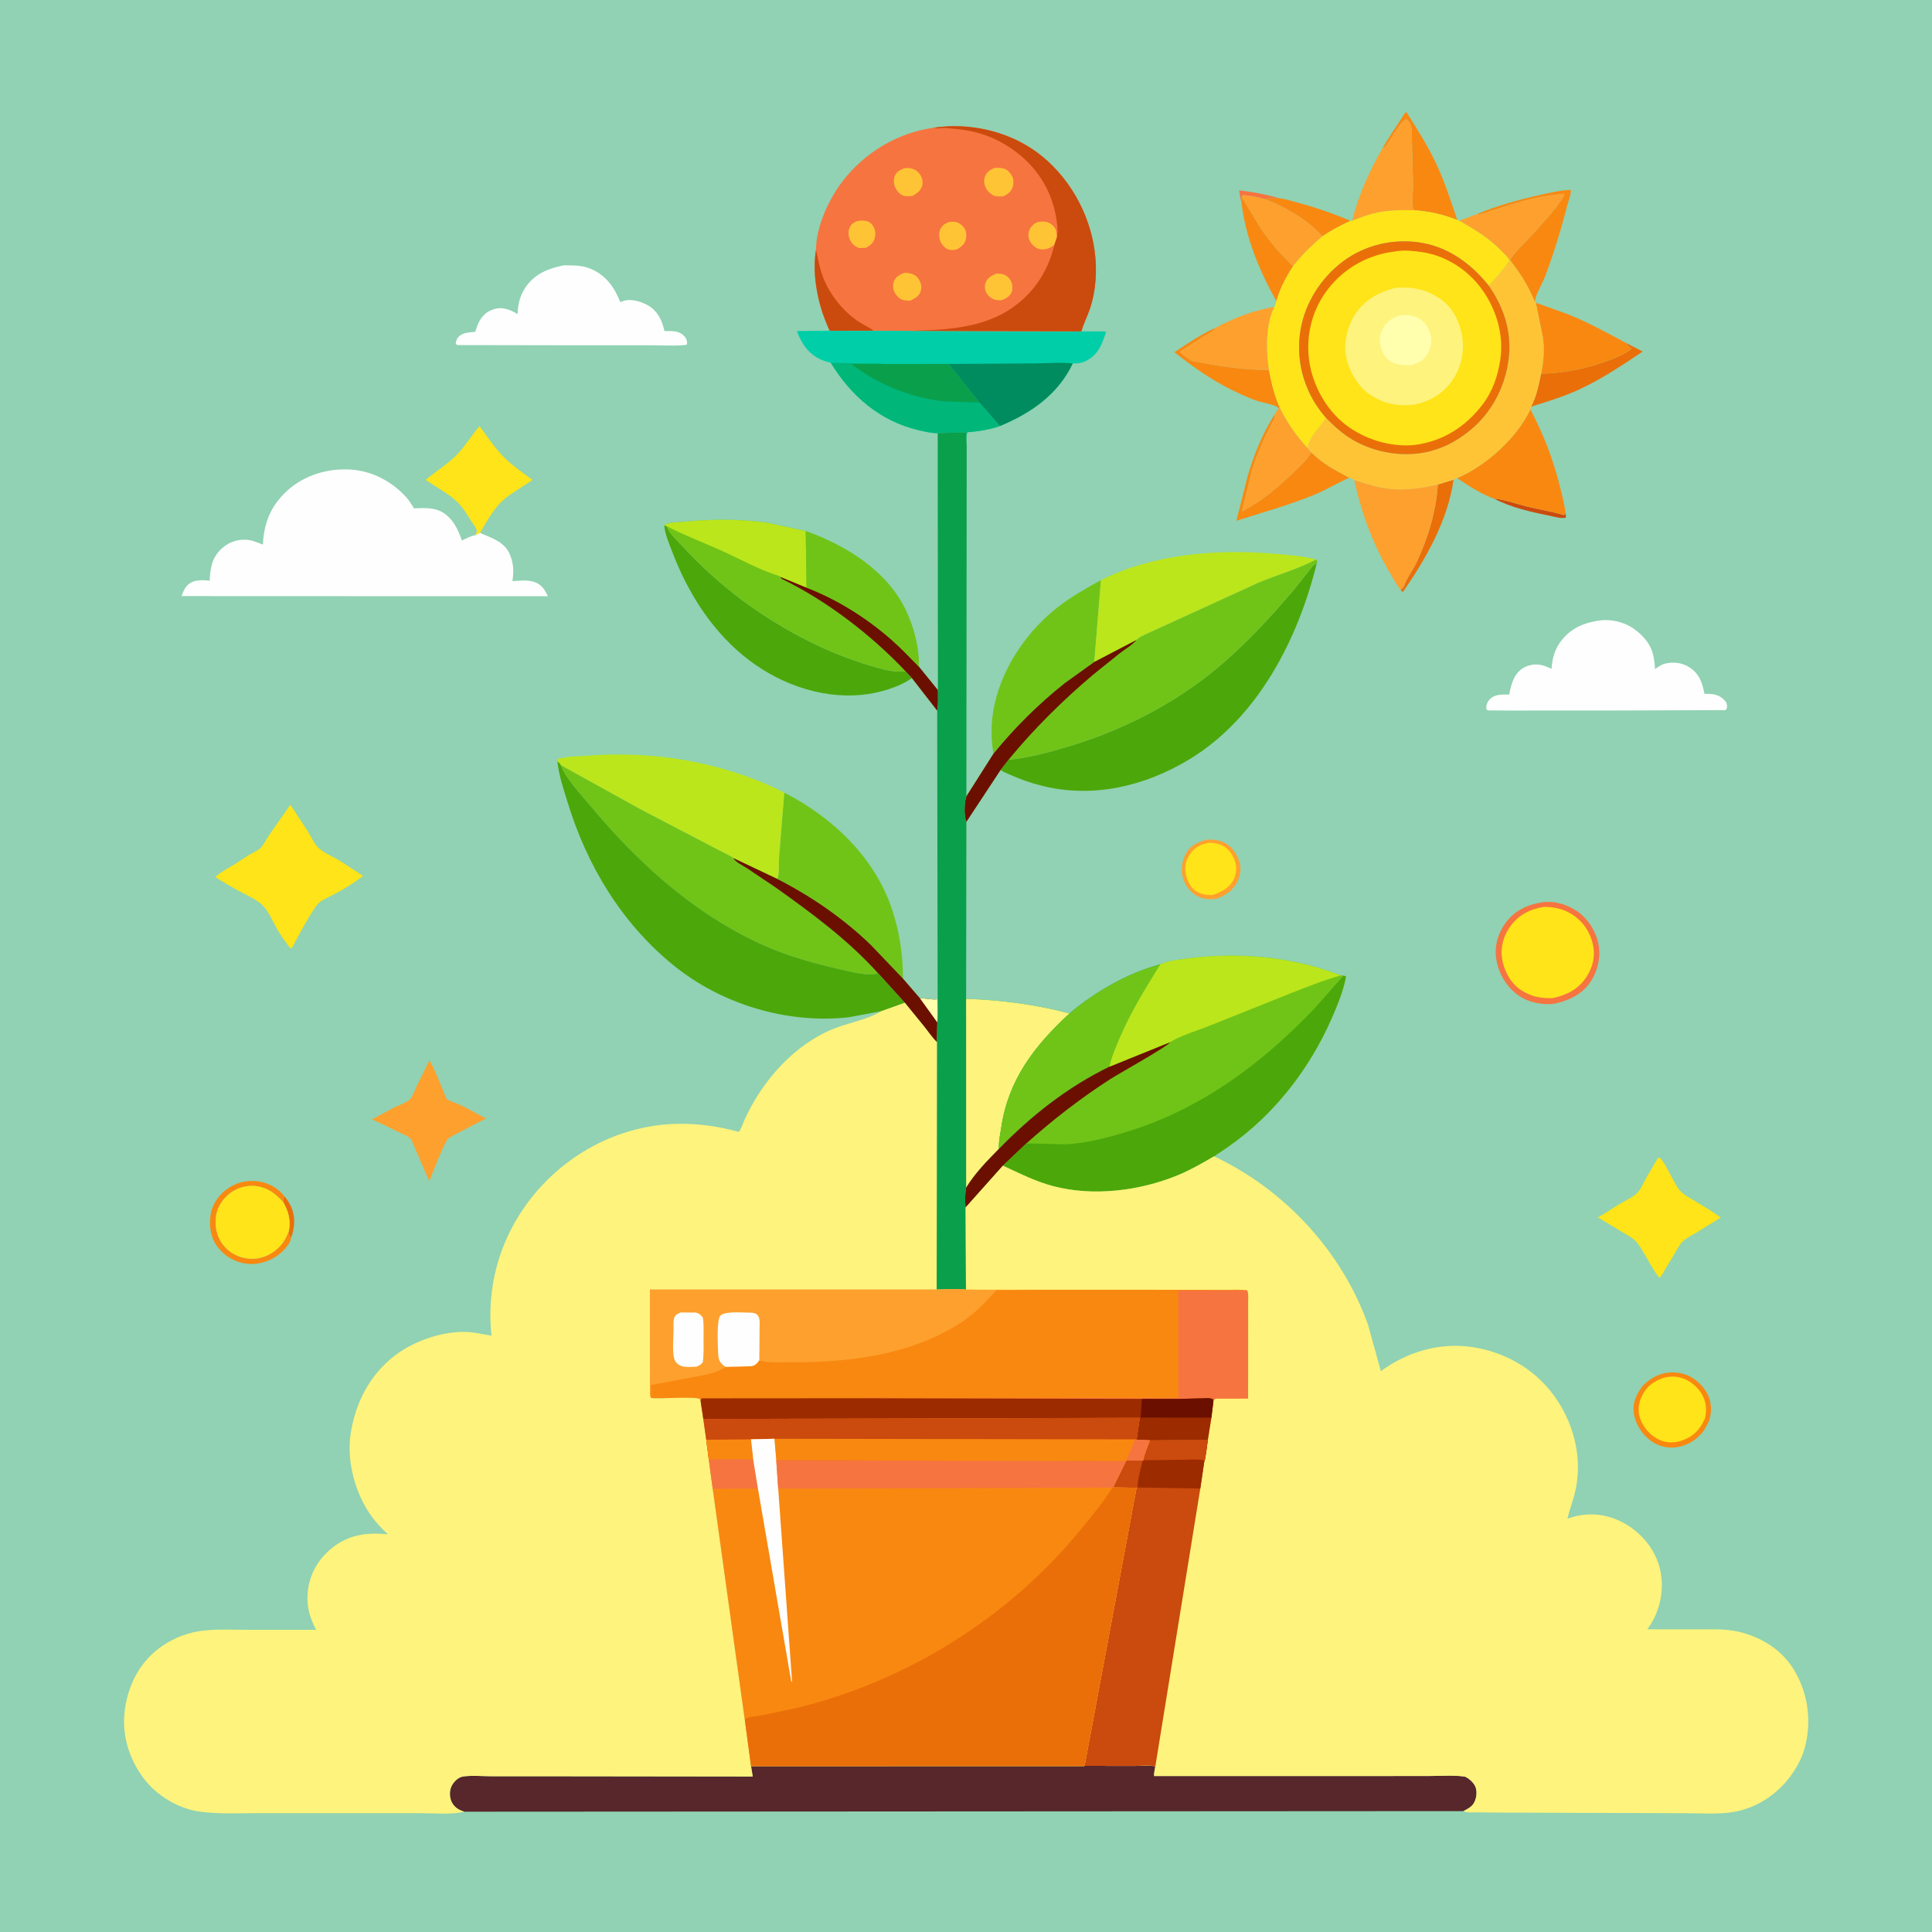 <svg version="1.1" xmlns="http://www.w3.org/2000/svg" style="display: block;" viewBox="0 0 2048 2048" width="1024" height="1024">
<path transform="translate(0,0)" fill="rgb(144,210,179)" d="M -0 -0 L 2048 0 L 2048 2048 L -0 2048 L -0 -0 z"/>
<path transform="translate(0,0)" fill="rgb(246,116,64)" d="M 1316.1 215.152 C 1314.8 210.922 1314.3 206.288 1313.54 201.922 C 1328.24 203.338 1342.2 206.243 1356.42 210.144 L 1348.22 210.135 C 1345.58 209.958 1343.14 210.54 1340.57 211.113 C 1333.07 208.811 1325.34 207.547 1317.53 206.778 L 1316.24 208.981 L 1316.1 215.152 z"/>
<path transform="translate(0,0)" fill="rgb(234,111,9)" d="M 300.324 1274.41 C 300.341 1272.13 300.081 1270.09 301.523 1268.17 C 308.707 1276.57 312.655 1286.73 311.753 1297.87 C 311.348 1302.87 310.426 1307.4 308.564 1312.06 C 305.988 1309.97 306.528 1308.27 306.173 1305.05 C 308.481 1293.68 305.847 1284.24 300.324 1274.41 z"/>
<path transform="translate(0,0)" fill="rgb(203,74,13)" d="M 1583.79 528.57 C 1595.25 529.563 1607.13 534.168 1618.36 536.877 C 1631.49 540.047 1645.07 542.236 1658 546.081 L 1659.62 544.183 L 1659.64 544.177 L 1659.91 548.5 L 1659.01 548.861 C 1655.08 549.892 1647.63 547.698 1643.54 546.872 C 1623.36 542.796 1602.17 538.184 1583.79 528.57 z"/>
<path transform="translate(0,0)" fill="rgb(234,111,9)" d="M 1540.86 508.539 C 1534.5 551.98 1512.12 591.366 1487.5 627.037 L 1485.94 627.191 L 1484.84 625.167 C 1486.11 624.012 1487.92 622.721 1488.45 621.051 C 1491.01 613.053 1497.54 604.7 1501.29 596.854 C 1513.47 571.37 1522.52 541.852 1524.15 513.595 L 1540.86 508.539 z"/>
<path transform="translate(0,0)" fill="rgb(249,136,16)" d="M 1356.42 210.144 C 1363.98 211.257 1371.35 213.645 1378.7 215.661 C 1397.09 220.696 1414.03 226.696 1431.6 234.028 C 1421.39 238.949 1411.15 243.899 1401.88 250.473 C 1386.19 233.279 1362.36 218.854 1340.57 211.113 C 1343.14 210.54 1345.58 209.958 1348.22 210.135 L 1356.42 210.144 z"/>
<path transform="translate(0,0)" fill="rgb(249,136,16)" d="M 308.564 1312.06 C 308.246 1317.3 302.084 1324.16 298.318 1327.58 C 289.436 1335.64 275.882 1340.74 263.818 1339.79 C 251.052 1338.79 240.051 1333.15 231.836 1323.3 C 223.671 1313.5 221.708 1301.81 222.987 1289.5 C 224.139 1278.41 230.451 1268.37 239.147 1261.57 C 249.382 1253.57 261.216 1250.55 274 1252.35 C 284.574 1253.84 295.124 1259.54 301.523 1268.17 C 300.081 1270.09 300.341 1272.13 300.324 1274.41 C 291.223 1264.34 281.696 1257.45 267.5 1257.06 C 257.469 1256.79 246.891 1261.24 239.847 1268.34 C 231.899 1276.36 228.11 1285.68 228.543 1297.04 C 228.951 1307.75 233.199 1317.66 241.349 1324.75 C 249.971 1332.26 261.199 1335.46 272.5 1333.98 C 283.523 1332.53 294.053 1325.68 300.387 1316.64 C 302.893 1313.07 304.553 1309.08 306.173 1305.05 C 306.528 1308.27 305.988 1309.97 308.564 1312.06 z"/>
<path transform="translate(0,0)" fill="rgb(249,136,16)" d="M 1316.24 208.981 L 1337.39 243.497 C 1347.1 257.719 1358.21 270.37 1370.73 282.156 C 1362.8 294.214 1357.13 305.311 1353 319.221 C 1335 286.972 1320.47 252.125 1316.1 215.152 L 1316.24 208.981 z"/>
<path transform="translate(0,0)" fill="rgb(234,111,9)" d="M 1723.95 363.72 L 1741.35 372.622 C 1719.57 387.208 1697.88 401.825 1674 412.842 C 1657.49 420.459 1640.37 425.725 1623.02 431.022 C 1628.4 421.587 1631.48 406.722 1633.62 396.064 C 1658.34 395.82 1685.04 390.058 1708.03 381.04 C 1715 378.307 1723.37 374.94 1729.03 370 L 1728.59 368.5 C 1726.35 367.69 1725.66 366.389 1724.43 364.487 L 1723.95 363.72 z"/>
<path transform="translate(0,0)" fill="rgb(249,136,16)" d="M 1288.07 347.681 C 1286.8 349.532 1286.29 351.083 1284.15 351.845 C 1282.23 352.528 1281.62 353.361 1280 354.415 L 1276.99 355.971 L 1273.05 358.471 L 1250.82 372.811 C 1253.92 376.102 1256.05 377.899 1259.93 380.131 L 1261.52 381.347 C 1264.68 383.654 1269.86 383.668 1273.67 384.442 C 1297.21 389.213 1321.13 391.896 1345.13 392.297 C 1347.7 405.992 1350.94 419.419 1356.61 432.206 L 1355.53 432.633 C 1350.91 428.516 1338.7 427.032 1332.5 424.923 C 1326.21 422.783 1320.03 420 1313.97 417.284 C 1288.89 406.045 1266.48 390.42 1244.99 373.433 C 1258.59 364.042 1273.05 354.615 1288.07 347.681 z"/>
<path transform="translate(0,0)" fill="rgb(249,136,16)" d="M 1465.63 157.013 C 1471.4 146.849 1477.94 137.164 1484.44 127.463 C 1485.89 125.298 1488.63 119.984 1490.75 118.775 C 1502.34 136.891 1513.69 154.8 1522.81 174.342 C 1531.74 193.474 1538.02 213.259 1544.76 233.208 C 1529.78 227.267 1514.89 223.827 1498.78 222.848 C 1496.07 219.053 1497.91 202.823 1497.94 197.576 L 1496.7 148.836 C 1496.46 143.238 1497.46 135.061 1494.33 130.319 L 1493.74 129.5 C 1492.27 127.27 1492.5 127.094 1490 126.353 C 1484.2 130.474 1477.72 141.542 1473.73 147.658 L 1470.5 152.49 C 1469.44 154.291 1469 155.11 1467.18 156.161 L 1465.63 157.013 z"/>
<path transform="translate(0,0)" fill="rgb(249,136,16)" d="M 1566.8 226.491 C 1587.07 218.062 1609.58 211.798 1631 207.008 C 1642.25 204.491 1653.46 201.796 1665.02 201.28 C 1665.6 205.305 1662.83 212.182 1661.79 216.23 C 1655.16 242.05 1647.24 268.235 1637.78 293.181 C 1634.37 302.167 1628.61 310.236 1626.9 319.772 C 1619.94 303.003 1612.04 290.199 1600.84 275.993 C 1602.55 270.144 1619.69 254.117 1624.69 248.498 C 1634.89 237.037 1646.35 225.067 1654.88 212.323 C 1656.54 209.835 1658.01 208.41 1657.83 205.349 C 1647.82 206.502 1636.71 207.603 1626.97 210.162 L 1620.5 211.49 L 1613.46 213.399 L 1599.5 217.49 L 1581.99 222.96 L 1578.99 223.977 C 1577.34 224.639 1575.98 225.419 1574.22 225.775 C 1572.33 226.156 1570.6 226.731 1568.82 227.464 L 1568.01 227.807 L 1566.8 226.491 z"/>
<path transform="translate(0,0)" fill="rgb(254,160,46)" d="M 1316.24 208.981 L 1317.53 206.778 C 1325.34 207.547 1333.07 208.811 1340.57 211.113 C 1362.36 218.854 1386.19 233.279 1401.88 250.473 C 1390.43 260.179 1379.9 270.224 1370.73 282.156 C 1358.21 270.37 1347.1 257.719 1337.39 243.497 L 1316.24 208.981 z"/>
<path transform="translate(0,0)" fill="rgb(249,136,16)" d="M 1350.88 439.765 C 1351.2 442.393 1351.8 442.783 1350.26 445.058 C 1349.17 446.663 1348.33 448.26 1347.47 450 C 1344.77 455.473 1341.66 460.809 1339.45 466.5 C 1337.77 470.847 1335.43 474.723 1333.97 479.156 C 1333.08 481.862 1331.73 484.263 1330.9 486.995 L 1327.4 497.433 L 1316.41 542.173 C 1337.58 531.272 1354.54 516.894 1371.55 500.421 C 1378.2 493.984 1385.49 487.738 1389.95 479.5 C 1402.49 491.858 1414.97 498.206 1430.3 506.423 C 1417.55 511.95 1405.74 519.321 1392.75 524.649 C 1366.06 535.59 1338.05 543.219 1310.63 552.029 L 1322.64 504.512 C 1329.27 481.711 1338.3 459.922 1350.88 439.765 z"/>
<path transform="translate(0,0)" fill="rgb(254,160,46)" d="M 1279.06 890.088 C 1285.16 889.889 1290.22 890.061 1295.96 892.411 C 1304.6 895.947 1309.61 902.82 1313 911.22 C 1316.09 918.869 1315.36 926.607 1311.96 934 C 1307.6 943.479 1299.17 949.137 1289.72 952.668 C 1283.12 953.591 1276.55 953.494 1270.46 950.569 C 1262.21 946.613 1256.5 939.165 1253.91 930.448 C 1251.44 922.155 1252.94 912.48 1256.98 905 C 1261.86 895.968 1269.74 892.717 1279.06 890.088 z"/>
<path transform="translate(0,0)" fill="rgb(254,228,24)" d="M 1281.99 893.259 C 1286.59 893.559 1291.29 894.122 1295.5 896.149 C 1302.2 899.379 1306.57 905.77 1309.02 912.596 C 1311.26 918.817 1310.71 926.558 1307.67 932.443 C 1303.02 941.478 1294.66 945.59 1285.58 948.7 C 1279.35 949.218 1272.07 947.728 1266.91 944.055 C 1261.72 940.363 1257.99 932.29 1256.93 926.159 C 1255.63 918.603 1257.12 911.185 1261.7 905 C 1267.13 897.671 1273.16 894.746 1281.99 893.259 z"/>
<path transform="translate(0,0)" fill="rgb(254,160,46)" d="M 1566.8 226.491 L 1568.01 227.807 L 1568.82 227.464 C 1570.6 226.731 1572.33 226.156 1574.22 225.775 C 1575.98 225.419 1577.34 224.639 1578.99 223.977 L 1581.99 222.96 L 1599.5 217.49 L 1613.46 213.399 L 1620.5 211.49 L 1626.97 210.162 C 1636.71 207.603 1647.82 206.502 1657.83 205.349 C 1658.01 208.41 1656.54 209.835 1654.88 212.323 C 1646.35 225.067 1634.89 237.037 1624.69 248.498 C 1619.69 254.117 1602.55 270.144 1600.84 275.993 L 1600.13 275.993 C 1598.05 271.89 1594.12 268.576 1590.9 265.337 C 1577.22 251.601 1563.57 243.605 1547 233.979 L 1566.8 226.491 z"/>
<path transform="translate(0,0)" fill="rgb(254,160,46)" d="M 1356.61 432.206 C 1364.67 448.222 1374.14 462.034 1386.37 475.168 L 1389.95 479.5 C 1385.49 487.738 1378.2 493.984 1371.55 500.421 C 1354.54 516.894 1337.58 531.272 1316.41 542.173 L 1327.4 497.433 L 1330.9 486.995 C 1331.73 484.263 1333.08 481.862 1333.97 479.156 C 1335.43 474.723 1337.77 470.847 1339.45 466.5 C 1341.66 460.809 1344.77 455.473 1347.47 450 C 1348.33 448.26 1349.17 446.663 1350.26 445.058 C 1351.8 442.783 1351.2 442.393 1350.88 439.765 L 1355.53 432.633 L 1356.61 432.206 z"/>
<path transform="translate(0,0)" fill="rgb(254,160,46)" d="M 1465.63 157.013 L 1467.18 156.161 C 1469 155.11 1469.44 154.291 1470.5 152.49 L 1473.73 147.658 C 1477.72 141.542 1484.2 130.474 1490 126.353 C 1492.5 127.094 1492.27 127.27 1493.74 129.5 L 1494.33 130.319 C 1497.46 135.061 1496.46 143.238 1496.7 148.836 L 1497.94 197.576 C 1497.91 202.823 1496.07 219.053 1498.78 222.848 C 1483.91 222.524 1469.56 222.745 1455.03 226.5 C 1447.65 228.409 1440.49 231.493 1433.29 234.011 C 1440.41 206.2 1451.31 181.828 1465.63 157.013 z"/>
<path transform="translate(0,0)" fill="rgb(254,160,46)" d="M 1350.91 325.324 C 1341.39 344.09 1342.14 371.915 1345.13 392.297 C 1321.13 391.896 1297.21 389.213 1273.67 384.442 C 1269.86 383.668 1264.68 383.654 1261.52 381.347 L 1259.93 380.131 C 1256.05 377.899 1253.92 376.102 1250.82 372.811 L 1273.05 358.471 L 1276.99 355.971 L 1280 354.415 C 1281.62 353.361 1282.23 352.528 1284.15 351.845 C 1286.29 351.083 1286.8 349.532 1288.07 347.681 C 1307.95 337.076 1328.63 329.001 1350.91 325.324 z"/>
<path transform="translate(0,0)" fill="rgb(249,136,16)" d="M 1628 320.823 L 1628.88 321.185 L 1663.38 333.623 C 1684.25 342.196 1704.11 353.013 1723.95 363.72 L 1724.43 364.487 C 1725.66 366.389 1726.35 367.69 1728.59 368.5 L 1729.03 370 C 1723.37 374.94 1715 378.307 1708.03 381.04 C 1685.04 390.058 1658.34 395.82 1633.62 396.064 C 1636.32 383.793 1637.4 369.999 1635.5 357.537 L 1628 320.823 z"/>
<path transform="translate(0,0)" fill="rgb(254,228,24)" d="M 306.173 1305.05 C 304.553 1309.08 302.893 1313.07 300.387 1316.64 C 294.053 1325.68 283.523 1332.53 272.5 1333.98 C 261.199 1335.46 249.971 1332.26 241.349 1324.75 C 233.199 1317.66 228.951 1307.75 228.543 1297.04 C 228.11 1285.68 231.899 1276.36 239.847 1268.34 C 246.891 1261.24 257.469 1256.79 267.5 1257.06 C 281.696 1257.45 291.223 1264.34 300.324 1274.41 C 305.847 1284.24 308.481 1293.68 306.173 1305.05 z"/>
<path transform="translate(0,0)" fill="rgb(254,160,46)" d="M 455.219 1124.01 C 460.73 1133.06 464.841 1145.02 469.27 1154.87 C 470.582 1157.79 471.785 1162.24 473.535 1164.81 C 474.817 1166.7 485.058 1169.97 487.5 1171.09 C 496.991 1175.46 505.791 1181.05 515.193 1185.59 L 485.009 1201.27 C 482.094 1202.95 477.59 1204.86 475.195 1207 C 470.654 1211.06 458.094 1244.95 455.023 1252.15 L 439.461 1216.22 C 438.273 1213.56 436.889 1209.37 435.165 1207.09 C 433.167 1204.44 425.965 1201.68 422.926 1200.24 C 413.304 1195.69 404.017 1190.52 394.06 1186.71 L 418.148 1173.86 C 422.447 1171.75 431.366 1168.73 434.614 1165.26 C 437.234 1162.47 439.416 1156.19 441.107 1152.66 L 455.219 1124.01 z"/>
<path transform="translate(0,0)" fill="rgb(249,136,16)" d="M 1741.85 1468.47 C 1751.43 1459.4 1761.11 1454.51 1774.51 1454.85 C 1786.02 1455.13 1795.39 1459.93 1803.25 1468.23 C 1810.32 1475.68 1813.99 1484.7 1813.68 1495 C 1813.56 1498.83 1812.68 1503.08 1811.45 1506.69 L 1806.76 1515.5 C 1800.53 1524.84 1790.12 1531.79 1779.11 1533.84 C 1769.25 1535.69 1758.8 1533.56 1750.59 1527.8 C 1740.7 1520.85 1733.28 1509.26 1731.81 1497.26 C 1730.44 1486.06 1735.17 1476.95 1741.85 1468.47 z"/>
<path transform="translate(0,0)" fill="rgb(254,228,24)" d="M 1747.19 1469.91 C 1755.6 1462.81 1764.72 1458.33 1776.05 1459.4 C 1785.99 1460.33 1794.68 1465.71 1800.89 1473.35 C 1806.51 1480.28 1809.39 1489.2 1808.25 1498.1 L 1807.44 1503.28 C 1804.01 1511.44 1798.46 1519.37 1790.47 1523.66 L 1789.21 1524.3 C 1784.61 1526.7 1779.77 1528.39 1774.57 1528.88 C 1765.73 1529.72 1757.55 1526.65 1750.77 1521.03 C 1743.59 1515.09 1737.58 1505.55 1737.06 1496.05 C 1736.53 1486.2 1740.79 1477.12 1747.19 1469.91 z"/>
<path transform="translate(0,0)" fill="rgb(254,228,24)" d="M 503.626 567.442 C 504.26 566.08 505.679 564.012 505.401 562.518 C 504.785 559.217 501.085 554.883 499.255 551.95 C 494.515 544.349 489.963 536.791 483.237 530.726 C 473.934 522.337 461.57 515.903 451.159 508.706 C 462.078 499.586 474.914 491.775 484.782 481.509 C 493.491 472.45 500.108 461.217 508.31 451.647 C 516.95 463.312 525.027 475.785 535.5 485.939 C 544.01 494.189 554.853 501.66 564.418 508.674 C 554.967 515.709 544.226 521.228 535.125 528.649 C 525.041 536.871 516.06 552.145 509.727 563.483 L 508.905 564.979 L 503.626 567.442 z"/>
<path transform="translate(0,0)" fill="rgb(254,160,46)" d="M 1435.54 508.999 C 1445.77 511.857 1455.72 515.431 1466.23 517.26 C 1485.6 520.632 1505.19 518.071 1524.15 513.595 C 1522.52 541.852 1513.47 571.37 1501.29 596.854 C 1497.54 604.7 1491.01 613.053 1488.45 621.051 C 1487.92 622.721 1486.11 624.012 1484.84 625.167 C 1480.85 621.2 1477.71 614.562 1474.77 609.692 C 1455.64 577.911 1443.56 545.064 1435.54 508.999 z"/>
<path transform="translate(0,0)" fill="rgb(249,136,16)" d="M 1622.22 433.966 C 1636.14 460.333 1646.22 486.305 1653.45 515.312 C 1655.8 524.743 1658.45 534.524 1659.62 544.183 L 1658 546.081 C 1645.07 542.236 1631.49 540.047 1618.36 536.877 C 1607.13 534.168 1595.25 529.563 1583.79 528.57 L 1583.68 528.598 C 1569.76 523.456 1556.83 515.046 1544.55 506.824 C 1574.84 494.064 1608.37 464.053 1622.22 433.966 z"/>
<path transform="translate(0,0)" fill="rgb(254,228,24)" d="M 1757.43 1227.5 C 1758.09 1227.46 1758.8 1227.11 1759.4 1227.37 C 1763.2 1229.06 1775.09 1254.51 1778.81 1259.63 C 1783.55 1266.15 1790.18 1269.21 1796.92 1273.27 C 1806.11 1278.81 1815.45 1284.29 1824.09 1290.68 L 1798.38 1306.57 C 1793.32 1309.57 1786.76 1312.65 1782.81 1317.05 C 1779.5 1320.73 1776.93 1325.92 1774.38 1330.16 L 1760.43 1353.5 L 1758.84 1354.41 C 1753.04 1347.32 1748.46 1337.93 1743.61 1330.07 C 1740.75 1325.44 1737.89 1319.96 1734.19 1315.96 C 1730.47 1311.95 1724.92 1309.21 1720.27 1306.41 L 1693.71 1290.42 C 1701.89 1286.25 1709.25 1280.81 1717.12 1276.12 C 1723.29 1272.45 1732.31 1268.7 1736.79 1263.11 C 1740.07 1259 1742.53 1253.22 1745.06 1248.57 L 1757.43 1227.5 z"/>
<path transform="translate(0,0)" fill="rgb(112,196,24)" d="M 1167.07 614.893 L 1159.99 701.704 L 1128.9 724.003 C 1100.99 746.108 1075.55 771.405 1053.08 798.996 C 1049.57 778.232 1050.67 758.543 1056.39 738.219 C 1066.8 701.269 1091.27 666.992 1121.41 643.504 C 1135.66 632.404 1151.33 623.654 1167.07 614.893 z"/>
<path transform="translate(0,0)" fill="rgb(246,116,64)" d="M 1635.62 956.328 C 1640.06 956.049 1644.22 955.775 1648.62 956.611 L 1650 956.886 C 1657.35 958.232 1663.96 961.007 1670.31 964.961 C 1682.39 972.477 1691.34 986.358 1694.29 1000.14 C 1697.23 1013.82 1693.76 1029.03 1686.11 1040.61 C 1677.16 1054.14 1662.82 1060.82 1647.51 1064.03 C 1634.97 1065.44 1620.96 1062.88 1610.44 1055.73 C 1596.94 1046.55 1588.47 1032.08 1586.02 1016.06 C 1583.96 1002.49 1588.23 988.502 1596.4 977.715 C 1606.25 964.706 1619.86 958.67 1635.62 956.328 z"/>
<path transform="translate(0,0)" fill="rgb(254,228,24)" d="M 1636.75 961.339 C 1646.57 961.355 1655.89 963.119 1664.5 968.114 C 1677.02 975.38 1685.13 986.619 1688.43 1000.68 C 1691.37 1013.24 1688.68 1024.9 1681.65 1035.72 C 1673.29 1048.57 1660.75 1054.84 1646.19 1057.99 C 1633.21 1058.53 1622.48 1056.51 1611.54 1048.99 C 1601.04 1041.78 1593.99 1028.3 1592.19 1015.94 C 1590.4 1003.63 1593.88 991.771 1601.13 981.801 C 1609.9 969.738 1622.19 963.561 1636.75 961.339 z"/>
<path transform="translate(0,0)" fill="rgb(254,228,24)" d="M 307.81 853.088 L 326.338 881.338 C 329.413 886.38 332.233 892.636 336.031 897.131 C 341.187 903.234 352.646 907.916 359.458 911.993 L 384.867 928.45 C 376.042 935.562 365.922 941.565 356 947.024 C 350.539 950.028 343.98 952.572 339.025 956.304 C 331.896 961.671 314.235 996.065 309.5 1004.92 L 307.5 1005.03 C 302.897 998.678 298.037 992.281 294.076 985.5 C 289.228 977.2 285.135 966.456 278.342 959.658 C 272.347 953.659 262.574 949.438 255.142 945.47 C 245.877 940.522 236.974 935.367 228.213 929.567 C 234.236 924.14 241.224 920.652 248.104 916.496 L 264.098 906.18 C 267.775 904.044 272.521 902.094 275.705 899.289 C 279.396 896.037 282.291 889.605 285.084 885.468 L 307.81 853.088 z"/>
<path transform="translate(0,0)" fill="rgb(76,167,10)" d="M 704.086 556.88 L 706.77 557.824 C 709.498 566.001 718.27 573.337 724.058 579.618 C 762.693 621.54 806.85 654.326 857.817 679.917 C 878.561 690.332 900.333 698.973 922.562 705.653 C 934.358 709.197 947.697 713.006 960.083 711.744 L 966.658 718.788 C 952.385 728.987 930.449 734.943 913.163 736.583 C 867.74 740.892 821.689 723.077 787.06 694.276 C 752.679 665.681 728.454 626.6 712.677 585.14 C 709.297 576.258 704.998 566.372 704.086 556.88 z"/>
<path transform="translate(0,0)" fill="rgb(112,196,24)" d="M 831.36 840.249 C 882.698 866.464 927.819 909.339 946.009 965.162 C 953.733 988.867 957.109 1012.58 957.223 1037.41 L 923.499 1002.05 C 894.304 973.695 860.238 950.326 824.128 931.799 C 826.388 925.637 825.396 914.237 825.911 907.262 L 831.36 840.249 z"/>
<path transform="translate(0,0)" fill="rgb(187,230,27)" d="M 1167.07 614.893 C 1222.65 587.309 1288.59 581.889 1349.5 586.874 C 1364.47 588.098 1380.63 589.254 1395.15 593.122 C 1376.01 603.234 1354.36 609.313 1334.34 617.573 L 1223.63 668.226 C 1219.68 670.222 1206.86 675.168 1204.77 678.357 L 1159.99 701.704 L 1167.07 614.893 z"/>
<path transform="translate(0,0)" fill="rgb(254,254,254)" d="M 597.669 281.232 C 608.673 281.552 616.354 280.732 626.969 285.31 C 642.432 291.98 651.543 304.949 657.5 320.21 L 661.99 318.683 C 670.211 316.616 680.513 319.931 687.525 324.101 C 697.057 329.769 701.551 339.188 704.003 349.555 L 704.327 350.967 C 708.39 350.901 712.55 350.746 716.556 351.52 C 720.722 352.325 724.787 354.67 726.925 358.5 C 728.318 360.995 728.706 362.868 727.887 365.5 C 715.56 367.019 702.106 365.997 689.659 366.007 L 614.25 366.028 L 484.5 365.813 L 483.074 364 C 483.578 361.474 483.984 359.453 485.753 357.431 C 490.17 352.382 497.587 352.402 503.771 351.728 L 506.375 344.256 C 508.538 338.348 513.926 331.613 519.795 329.152 L 520.93 328.711 L 523.429 327.772 C 533.08 324.833 540.504 328.245 548.713 332.933 C 548.975 322.555 551.081 313.733 556.832 304.955 C 566.362 290.407 581.336 284.487 597.669 281.232 z"/>
<path transform="translate(0,0)" fill="rgb(254,228,24)" d="M 1433.29 234.011 C 1440.49 231.493 1447.65 228.409 1455.03 226.5 C 1469.56 222.745 1483.91 222.524 1498.78 222.848 C 1514.89 223.827 1529.78 227.267 1544.76 233.208 L 1547 233.979 C 1563.57 243.605 1577.22 251.601 1590.9 265.337 C 1594.12 268.576 1598.05 271.89 1600.13 275.993 C 1594.07 285.862 1585.9 294.293 1578.19 302.868 C 1558.62 278.283 1532.81 260.048 1501.11 256.511 C 1471.72 253.231 1442.1 261.48 1419.25 280.514 C 1396.89 299.142 1381.5 325.569 1377.9 354.5 C 1374.22 384.058 1382.63 413.663 1400.82 437.162 L 1405.63 442.99 C 1399.25 453.963 1387.88 461.985 1386.37 475.168 C 1374.14 462.034 1364.67 448.222 1356.61 432.206 C 1350.94 419.419 1347.7 405.992 1345.13 392.297 C 1342.14 371.915 1341.39 344.09 1350.91 325.324 L 1353 319.221 C 1357.13 305.311 1362.8 294.214 1370.73 282.156 C 1379.9 270.224 1390.43 260.179 1401.88 250.473 C 1411.15 243.899 1421.39 238.949 1431.6 234.028 L 1433.29 234.011 z"/>
<path transform="translate(0,0)" fill="rgb(254,254,254)" d="M 1698.7 657.382 L 1699.57 657.321 C 1713.43 656.846 1726.69 661.335 1737.07 670.535 C 1750.37 682.321 1753.41 692.127 1754.4 709.307 C 1757.71 706.949 1760.92 704.475 1764.94 703.5 C 1773.94 701.317 1783.21 702.403 1791.02 707.499 C 1801.56 714.37 1804.52 723.911 1806.82 735.535 C 1813.6 735.364 1820.31 735.6 1825.8 740.185 C 1828.28 742.259 1830.61 744.698 1830.74 748.099 C 1830.85 750.712 1830.64 750.955 1829 752.784 L 1712.5 753.149 L 1601.7 753.208 L 1582.44 753.075 C 1581.65 753.059 1577.59 753.288 1577 752.948 C 1576.42 752.61 1576 752.046 1575.5 751.595 C 1575.41 747.419 1576.35 744.203 1579.36 741.149 C 1584.87 735.572 1592.7 736.277 1599.88 736.213 C 1600.73 730.535 1602.32 724.711 1604.7 719.462 C 1607.41 713.49 1612.35 708.442 1618.57 706.198 C 1628.71 702.539 1635.51 704.717 1644.68 709.024 C 1645.47 696.992 1648.45 686.977 1656.3 677.568 C 1667.27 664.419 1682.11 659.133 1698.7 657.382 z"/>
<path transform="translate(0,0)" fill="rgb(255,196,54)" d="M 1600.13 275.993 L 1600.84 275.993 C 1612.04 290.199 1619.94 303.003 1626.9 319.772 L 1628 320.823 L 1635.5 357.537 C 1637.4 369.999 1636.32 383.793 1633.62 396.064 C 1631.48 406.722 1628.4 421.587 1623.02 431.022 L 1622.22 433.966 C 1608.37 464.053 1574.84 494.064 1544.55 506.824 L 1540.86 508.539 L 1524.15 513.595 C 1505.19 518.071 1485.6 520.632 1466.23 517.26 C 1455.72 515.431 1445.77 511.857 1435.54 508.999 C 1433.68 507.429 1432.58 507.192 1430.3 506.423 C 1414.97 498.206 1402.49 491.858 1389.95 479.5 L 1386.37 475.168 C 1387.88 461.985 1399.25 453.963 1405.63 442.99 C 1414.47 451.971 1423.61 460.315 1434.6 466.622 C 1458.88 480.566 1489.91 485.301 1517 478.069 C 1533.11 473.767 1547.26 465.561 1559.92 454.827 C 1580.17 437.666 1593.41 413.534 1598.18 387.465 C 1603.88 356.298 1595.99 328.476 1578.19 302.868 C 1585.9 294.293 1594.07 285.862 1600.13 275.993 z"/>
<path transform="translate(0,0)" fill="rgb(187,230,27)" d="M 590.868 807.163 L 590.834 804.792 C 599.885 801.462 613.103 801.818 622.954 801.054 C 690.874 795.786 760.336 806.859 822.237 835.668 L 831.36 840.249 L 825.911 907.262 C 825.396 914.237 826.388 925.637 824.128 931.799 L 777.324 909.597 C 776.837 908.733 774.033 907.493 773 906.922 L 755.175 897.722 L 678.361 857.626 L 594.469 811.164 C 593.492 809.065 592.651 808.561 590.868 807.163 z"/>
<path transform="translate(0,0)" fill="rgb(76,167,10)" d="M 1069.11 805.338 C 1090.14 803.398 1112.04 797.413 1132.26 791.396 C 1185.29 775.618 1236.94 750.05 1280.58 715.985 C 1306.47 695.775 1329.43 672.604 1351.41 648.274 L 1370.59 626.388 L 1386.79 606 C 1389.48 602.684 1391.96 598.963 1395.83 596.988 C 1376.17 677.14 1333.68 760.659 1260.94 804.815 C 1213.82 833.422 1158.63 846.538 1104.3 832.926 C 1092.66 830.01 1081.41 826.039 1070.47 821.121 C 1067.85 819.943 1062.71 818.074 1060.69 816.119 L 1069.11 805.338 z"/>
<path transform="translate(0,0)" fill="rgb(112,196,24)" d="M 594.469 811.164 L 678.361 857.626 L 755.175 897.722 L 773 906.922 C 774.033 907.493 776.837 908.733 777.324 909.597 L 824.128 931.799 C 860.238 950.326 894.304 973.695 923.499 1002.05 L 957.223 1037.41 L 975.129 1058.19 C 980.279 1058.04 989.602 1060.31 993.94 1059.19 C 993.918 1067.24 994.525 1075.84 993.587 1083.82 L 993.16 1104.81 C 988.227 1099.86 984.166 1093.92 979.854 1088.41 L 959.152 1062.99 L 930.881 1031.8 C 920.436 1034.99 902.978 1030.38 892.304 1027.95 C 863.318 1021.33 834.284 1013.5 807.198 1001.05 C 733.813 967.324 675.351 913.766 624.099 852.188 C 614.381 840.512 599.717 825.338 594.469 811.164 z"/>
<path transform="translate(0,0)" fill="rgb(107,16,0)" d="M 777.324 909.597 L 824.128 931.799 C 860.238 950.326 894.304 973.695 923.499 1002.05 L 957.223 1037.41 L 975.129 1058.19 C 980.279 1058.04 989.602 1060.31 993.94 1059.19 C 993.918 1067.24 994.525 1075.84 993.587 1083.82 L 993.16 1104.81 C 988.227 1099.86 984.166 1093.92 979.854 1088.41 L 959.152 1062.99 L 930.881 1031.8 C 899.073 996.379 859.74 967.395 821.102 940.006 L 791.447 920.109 C 787.087 917.34 779.915 913.993 777.324 909.597 z"/>
<path transform="translate(0,0)" fill="rgb(255,255,173)" d="M 975.129 1058.19 C 980.279 1058.04 989.602 1060.31 993.94 1059.19 C 993.918 1067.24 994.525 1075.84 993.587 1083.82 L 975.129 1058.19 z"/>
<path transform="translate(0,0)" fill="rgb(112,196,24)" d="M 1395.15 593.122 L 1396.55 595.006 L 1395.83 596.988 C 1391.96 598.963 1389.48 602.684 1386.79 606 L 1370.59 626.388 L 1351.41 648.274 C 1329.43 672.604 1306.47 695.775 1280.58 715.985 C 1236.94 750.05 1185.29 775.618 1132.26 791.396 C 1112.04 797.413 1090.14 803.398 1069.11 805.338 L 1060.69 816.119 L 1024.39 871.182 L 1024.05 870.309 C 1021.74 864.41 1022.21 850.011 1024.4 844.18 L 1053.08 798.996 C 1075.55 771.405 1100.99 746.108 1128.9 724.003 L 1159.99 701.704 L 1204.77 678.357 C 1206.86 675.168 1219.68 670.222 1223.63 668.226 L 1334.34 617.573 C 1354.36 609.313 1376.01 603.234 1395.15 593.122 z"/>
<path transform="translate(0,0)" fill="rgb(107,16,0)" d="M 1159.99 701.704 L 1204.77 678.357 C 1200.05 683.879 1193.06 687.887 1187.26 692.29 L 1159.19 714.831 C 1126.75 742.198 1096.07 772.542 1069.11 805.338 L 1060.69 816.119 L 1024.39 871.182 L 1024.05 870.309 C 1021.74 864.41 1022.21 850.011 1024.4 844.18 L 1053.08 798.996 C 1075.55 771.405 1100.99 746.108 1128.9 724.003 L 1159.99 701.704 z"/>
<path transform="translate(0,0)" fill="rgb(76,167,10)" d="M 590.868 807.163 C 592.651 808.561 593.492 809.065 594.469 811.164 C 599.717 825.338 614.381 840.512 624.099 852.188 C 675.351 913.766 733.813 967.324 807.198 1001.05 C 834.284 1013.5 863.318 1021.33 892.304 1027.95 C 902.978 1030.38 920.436 1034.99 930.881 1031.8 L 959.152 1062.99 L 934.139 1071.93 L 899.859 1078.32 C 834.349 1085.64 764.651 1064.58 713.647 1023.02 C 658.836 978.363 622.238 917.691 601.653 850.389 C 597.357 836.344 592.375 821.861 590.868 807.163 z"/>
<path transform="translate(0,0)" fill="rgb(112,196,24)" d="M 704.086 556.88 C 708.514 553.517 717.667 553.771 723.19 553.239 C 753.586 550.311 783.184 549.924 813.488 554.2 L 854.117 562.982 C 897.134 578.47 941.101 605.416 960.908 648.5 C 969.326 666.812 974.134 686.556 974.124 706.722 L 994.236 731.586 C 994.28 738.656 994.749 746.342 993.467 753.313 L 966.658 718.788 L 960.083 711.744 C 947.697 713.006 934.358 709.197 922.562 705.653 C 900.333 698.973 878.561 690.332 857.817 679.917 C 806.85 654.326 762.693 621.54 724.058 579.618 C 718.27 573.337 709.498 566.001 706.77 557.824 L 704.086 556.88 z"/>
<path transform="translate(0,0)" fill="rgb(107,16,0)" d="M 827.25 611.464 L 855.003 622.882 C 887.622 635.477 918.308 654.779 944.636 677.784 C 954.98 686.823 964.451 696.971 974.124 706.722 L 994.236 731.586 C 994.28 738.656 994.749 746.342 993.467 753.313 L 966.658 718.788 L 960.083 711.744 C 923.926 673.344 877.107 637.313 829.672 614.105 C 828.094 613.332 828.127 612.922 827.25 611.464 z"/>
<path transform="translate(0,0)" fill="rgb(187,230,27)" d="M 704.086 556.88 C 708.514 553.517 717.667 553.771 723.19 553.239 C 753.586 550.311 783.184 549.924 813.488 554.2 L 854.117 562.982 L 855.003 622.882 L 827.25 611.464 C 825.935 610.538 826.432 610.725 825.101 610.305 C 804.41 603.775 784.135 592.445 764.331 583.504 C 745.218 574.875 725.368 567.49 706.77 557.824 L 704.086 556.88 z"/>
<path transform="translate(0,0)" fill="rgb(112,196,24)" d="M 854.117 562.982 C 897.134 578.47 941.101 605.416 960.908 648.5 C 969.326 666.812 974.134 686.556 974.124 706.722 C 964.451 696.971 954.98 686.823 944.636 677.784 C 918.308 654.779 887.622 635.477 855.003 622.882 L 854.117 562.982 z"/>
<path transform="translate(0,0)" fill="rgb(0,206,168)" d="M 879.447 350.552 L 925.973 350.509 L 964.834 350.703 L 1146.37 351.278 L 1164.03 351.323 C 1166.69 351.333 1169.98 350.875 1172.45 351.898 C 1168.15 365.007 1164.16 376.23 1150.94 382.753 C 1146.2 385.089 1142.36 385.276 1137.14 385.309 C 1121.36 418.345 1092.74 438.003 1059.9 451.616 C 1048.26 455.601 1037.61 457.183 1025.39 458.186 C 1023.95 462.139 1024.75 468.234 1024.74 472.512 C 1024.08 467.848 1024.4 462.873 1024.37 458.155 L 994.005 459.161 C 987.665 459.278 979.675 457.363 973.5 455.905 C 932.809 446.298 902.118 419.784 880.731 384.597 C 877.016 383.526 873.139 382.514 869.627 380.88 C 856.353 374.705 849.784 364.067 844.655 350.963 L 879.447 350.552 z"/>
<path transform="translate(0,0)" fill="rgb(0,140,94)" d="M 1005.49 385.807 L 1097.54 385.232 C 1110.17 385.179 1124.74 383.73 1137.14 385.309 C 1121.36 418.345 1092.74 438.003 1059.9 451.616 L 1038.2 426.75 L 1005.49 385.807 z"/>
<path transform="translate(0,0)" fill="rgb(0,182,121)" d="M 880.731 384.597 L 916.816 385.227 C 923.397 385.316 930.757 384.786 937.206 385.826 L 1005.49 385.807 L 1038.2 426.75 L 1059.9 451.616 C 1048.26 455.601 1037.61 457.183 1025.39 458.186 C 1023.95 462.139 1024.75 468.234 1024.74 472.512 C 1024.08 467.848 1024.4 462.873 1024.37 458.155 L 994.005 459.161 C 987.665 459.278 979.675 457.363 973.5 455.905 C 932.809 446.298 902.118 419.784 880.731 384.597 z"/>
<path transform="translate(0,0)" fill="rgb(10,159,75)" d="M 937.206 385.826 L 1005.49 385.807 L 1038.2 426.75 L 999.595 425.391 C 963.159 420.786 931.922 407.737 902.388 385.953 L 937.206 385.826 z"/>
<path transform="translate(0,0)" fill="rgb(254,254,254)" d="M 508.905 564.979 C 521.989 570.712 535.299 574.18 541.005 589 C 544.566 598.251 544.66 606.384 543.195 615.995 C 553.351 615.425 564.882 613.574 573.224 620.815 C 576.774 623.896 578.836 627.837 580.757 632.043 L 192.396 631.892 C 194.72 625.716 196.996 619.91 203.5 617.023 C 209.102 614.536 216.263 614.861 222.227 615.574 C 222.971 602.024 224.585 590.816 235.317 581.214 C 242.559 574.735 251.363 571.606 261.104 572.155 C 267.246 572.502 272.996 575.109 278.67 577.303 C 279.765 554.288 287.058 536.05 304.355 520.249 C 322.251 503.9 346.661 496.455 370.643 497.685 C 394.068 498.886 415.245 510.096 430.872 527.366 C 433.278 530.025 435.194 532.979 437.102 536 L 438.934 538.936 C 451.326 538.23 463.811 537.701 473.86 546.427 C 481.984 553.481 486.14 563.117 489.638 572.968 C 493.821 571.053 499.067 568 503.626 567.442 L 508.905 564.979 z"/>
<path transform="translate(0,0)" fill="rgb(234,111,9)" d="M 1405.63 442.99 L 1400.82 437.162 C 1382.63 413.663 1374.22 384.058 1377.9 354.5 C 1381.5 325.569 1396.89 299.142 1419.25 280.514 C 1442.1 261.48 1471.72 253.231 1501.11 256.511 C 1532.81 260.048 1558.62 278.283 1578.19 302.868 C 1595.99 328.476 1603.88 356.298 1598.18 387.465 C 1593.41 413.534 1580.17 437.666 1559.92 454.827 C 1547.26 465.561 1533.11 473.767 1517 478.069 C 1489.91 485.301 1458.88 480.566 1434.6 466.622 C 1423.61 460.315 1414.47 451.971 1405.63 442.99 z"/>
<path transform="translate(0,0)" fill="rgb(254,228,24)" d="M 1479.62 266.381 C 1488.34 264.831 1499.53 265.983 1508.34 267.39 C 1533.2 271.357 1555.57 285.861 1570.43 306.064 C 1586.19 327.475 1594.42 355.137 1590.31 381.679 C 1587.64 398.979 1582.12 415.124 1571.33 429.155 C 1552.98 453.007 1529.09 467.893 1499.24 471.735 L 1498.51 471.839 C 1473.22 473.901 1446.57 465.684 1426.45 450.25 C 1405.33 434.044 1390.91 407.323 1387.61 381.038 C 1384.24 354.123 1391.42 327.145 1408.21 305.824 C 1426.02 283.211 1451.26 269.729 1479.62 266.381 z"/>
<path transform="translate(0,0)" fill="rgb(254,243,125)" d="M 1479.37 305.153 C 1494.93 303.809 1508.83 305.932 1522.4 314.131 L 1524 315.119 L 1525.29 315.887 C 1537.77 323.647 1545.83 337.57 1549.04 351.587 C 1552.93 368.615 1550.35 386.229 1540.97 401.062 C 1531.49 416.067 1517.13 425.118 1499.95 428.801 C 1484.2 430.791 1470.35 429.121 1456.56 420.946 L 1455 420.004 L 1453.83 419.336 C 1441.91 412.221 1431.17 395.886 1427.98 382.519 L 1427.65 381.072 C 1426.01 374.293 1425.39 367.496 1426.47 360.564 L 1426.73 359 C 1428.1 350.352 1431.04 342.028 1435.64 334.545 C 1445.55 318.44 1461.37 309.416 1479.37 305.153 z"/>
<path transform="translate(0,0)" fill="rgb(255,255,173)" d="M 1484.49 334.12 L 1485.39 334.103 C 1492.07 333.883 1497.44 333.83 1503.55 337.181 C 1510.34 340.906 1514.39 347.231 1516.38 354.5 C 1518.43 361.937 1516.7 369.551 1512.74 376.054 C 1508.89 382.385 1502.84 385.128 1496.01 387.044 C 1488.94 387.151 1482.77 387.113 1476.12 384.242 C 1470.43 381.782 1466.6 376.062 1464.52 370.429 C 1461.6 362.549 1461.96 356.235 1465.57 348.718 C 1469.5 340.561 1476.28 336.849 1484.49 334.12 z"/>
<path transform="translate(0,0)" fill="rgb(87,39,43)" d="M 1149.68 1871.88 L 1204.07 1871.93 C 1209.4 1871.92 1219.98 1870.46 1224.66 1872.74 C 1224.14 1875.85 1223.11 1879.58 1223.41 1882.68 L 1449.19 1882.69 L 1516.3 1882.61 C 1527.99 1882.6 1540.56 1881.67 1552.15 1883.18 C 1554.67 1883.51 1558.56 1886.78 1560.29 1888.62 C 1564.11 1892.69 1565.47 1896.48 1565.1 1902.07 C 1564.8 1906.5 1563 1911.86 1559.5 1914.81 C 1557.11 1916.82 1554.04 1918.42 1551.27 1919.85 L 492.222 1920.47 C 488.843 1919.42 485.79 1918.21 483.107 1915.82 C 479.117 1912.27 477.163 1907.69 476.933 1902.41 C 476.678 1896.53 478.754 1891.6 482.982 1887.47 C 485.373 1885.14 487.879 1883.59 491.226 1883.12 C 500.33 1881.85 511.045 1882.89 520.286 1882.89 L 580.733 1882.9 L 797.91 1883.17 L 796.131 1872.15 L 1149.03 1872.07 L 1149.68 1871.88 z"/>
<path transform="translate(0,0)" fill="rgb(10,159,75)" d="M 994.005 459.161 L 1024.37 458.155 C 1024.4 462.873 1024.08 467.848 1024.74 472.512 L 1024.4 844.18 C 1022.21 850.011 1021.74 864.41 1024.05 870.309 L 1024.39 871.182 L 1024.12 1058.79 C 1060.38 1059.93 1098.63 1064.9 1133.72 1074.29 C 1160.94 1051.28 1195.49 1031.41 1230.03 1022.17 C 1214.2 1047.65 1199.04 1072.01 1187.16 1099.69 C 1182.95 1109.48 1178.29 1120.28 1176.06 1130.71 C 1131.78 1152.21 1093.1 1182.69 1058.84 1217.95 C 1046.25 1230.81 1033.62 1243.6 1024.15 1259.04 C 1023 1265.8 1022.89 1273.17 1023.58 1279.99 L 1023.98 1367.16 C 1014.82 1365.63 1002.36 1367.07 992.895 1367.07 L 993.16 1104.81 L 993.587 1083.82 C 994.525 1075.84 993.918 1067.24 993.94 1059.19 L 993.467 753.313 C 994.749 746.342 994.28 738.656 994.236 731.586 L 994.005 459.161 z"/>
<path transform="translate(0,0)" fill="rgb(254,243,125)" d="M 1024.12 1058.79 C 1060.38 1059.93 1098.63 1064.9 1133.72 1074.29 C 1096.95 1108.24 1069.07 1144.06 1061.43 1194.78 C 1060.5 1201 1059.06 1207.48 1058.85 1213.76 L 1058.84 1217.95 C 1046.25 1230.81 1033.62 1243.6 1024.15 1259.04 L 1024.12 1058.79 z"/>
<path transform="translate(0,0)" fill="rgb(112,196,24)" d="M 1133.72 1074.29 C 1160.94 1051.28 1195.49 1031.41 1230.03 1022.17 C 1214.2 1047.65 1199.04 1072.01 1187.16 1099.69 C 1182.95 1109.48 1178.29 1120.28 1176.06 1130.71 C 1131.78 1152.21 1093.1 1182.69 1058.84 1217.95 L 1058.85 1213.76 C 1059.06 1207.48 1060.5 1201 1061.43 1194.78 C 1069.07 1144.06 1096.95 1108.24 1133.72 1074.29 z"/>
<path transform="translate(0,0)" fill="rgb(112,196,24)" d="M 1230.03 1022.17 C 1238.08 1018.37 1248.92 1017.45 1257.72 1016.24 C 1308.18 1009.31 1364.12 1013.54 1412.15 1030.72 L 1421.36 1033.95 L 1424.15 1034.19 L 1426.82 1035 C 1424.1 1049.95 1417.74 1065.6 1411.62 1079.5 C 1387.77 1133.7 1350.46 1181.81 1301.69 1215.78 L 1286.9 1225.75 C 1274.59 1232.95 1262.17 1240.13 1248.97 1245.6 C 1208.67 1262.3 1159.15 1268.61 1116.54 1257.38 C 1097.37 1252.33 1080.97 1243.87 1063.12 1235.66 L 1023.58 1279.99 C 1022.89 1273.17 1023 1265.8 1024.15 1259.04 C 1033.62 1243.6 1046.25 1230.81 1058.84 1217.95 C 1093.1 1182.69 1131.78 1152.21 1176.06 1130.71 C 1178.29 1120.28 1182.95 1109.48 1187.16 1099.69 C 1199.04 1072.01 1214.2 1047.65 1230.03 1022.17 z"/>
<path transform="translate(0,0)" fill="rgb(107,16,0)" d="M 1240.51 1104.63 C 1238.27 1109.06 1185.9 1138.14 1177.49 1143.55 C 1145.64 1164.05 1116.31 1186.82 1088.05 1212 L 1063.12 1235.66 L 1023.58 1279.99 C 1022.89 1273.17 1023 1265.8 1024.15 1259.04 C 1033.62 1243.6 1046.25 1230.81 1058.84 1217.95 C 1093.1 1182.69 1131.78 1152.21 1176.06 1130.71 L 1240.51 1104.63 z"/>
<path transform="translate(0,0)" fill="rgb(187,230,27)" d="M 1230.03 1022.17 C 1238.08 1018.37 1248.92 1017.45 1257.72 1016.24 C 1308.18 1009.31 1364.12 1013.54 1412.15 1030.72 L 1421.36 1033.95 C 1403.06 1039.04 1385.31 1046.28 1367.61 1053.13 L 1282.61 1087.15 C 1269.34 1092.58 1252.52 1097.12 1240.51 1104.63 L 1176.06 1130.71 C 1178.29 1120.28 1182.95 1109.48 1187.16 1099.69 C 1199.04 1072.01 1214.2 1047.65 1230.03 1022.17 z"/>
<path transform="translate(0,0)" fill="rgb(76,167,10)" d="M 1424.15 1034.19 L 1426.82 1035 C 1424.1 1049.95 1417.74 1065.6 1411.62 1079.5 C 1387.77 1133.7 1350.46 1181.81 1301.69 1215.78 L 1286.9 1225.75 C 1274.59 1232.95 1262.17 1240.13 1248.97 1245.6 C 1208.67 1262.3 1159.15 1268.61 1116.54 1257.38 C 1097.37 1252.33 1080.97 1243.87 1063.12 1235.66 L 1088.05 1212 L 1128.5 1213.05 C 1151.51 1212.2 1176.03 1205.54 1197.92 1198.66 C 1275.02 1174.41 1338.48 1126.56 1393.76 1068.7 L 1424.15 1034.19 z"/>
<path transform="translate(0,0)" fill="rgb(246,116,64)" d="M 989.675 135.429 C 1027.53 129.636 1068.96 138.903 1099.9 161.967 C 1132.7 186.413 1154.72 225.222 1160.32 265.57 C 1163.17 286.129 1161.88 308.326 1155.13 328.011 C 1152.49 335.728 1148.36 343.442 1146.37 351.278 L 964.834 350.703 L 925.973 350.509 L 879.447 350.552 C 871.964 334.082 867.311 318.964 864.845 301 C 863.274 289.556 863.101 276.191 864.99 264.783 C 865.06 240.351 878.509 211.262 893.137 192.166 C 916.315 161.908 951.741 140.475 989.675 135.429 z"/>
<path transform="translate(0,0)" fill="rgb(255,196,54)" d="M 1056.17 290.019 C 1058.82 290.085 1061.54 290.185 1064.07 291.031 C 1067.56 292.197 1070.49 295.23 1071.96 298.571 C 1073.4 301.837 1073.71 306.729 1072.21 310 C 1070.06 314.714 1066.11 316.512 1061.52 318.278 C 1059.07 318.25 1056.47 318.268 1054.13 317.511 C 1050.39 316.302 1046.98 313.278 1045.28 309.733 C 1043.64 306.309 1043.6 302.481 1045.05 299 C 1047.17 293.951 1051.46 292.166 1056.17 290.019 z"/>
<path transform="translate(0,0)" fill="rgb(255,196,54)" d="M 907.991 234.5 C 911.425 233.723 915.03 233.489 918.5 234.286 C 921.626 235.005 924.207 237.259 925.769 240 C 927.943 243.817 928.386 248.317 927.219 252.5 C 925.738 257.809 922.689 259.955 918.135 262.621 L 911.5 262.958 C 907.921 262.627 904.15 259.365 902.298 256.451 C 899.745 252.431 898.72 247.601 900.053 242.975 C 901.342 238.501 903.994 236.523 907.991 234.5 z"/>
<path transform="translate(0,0)" fill="rgb(255,196,54)" d="M 1005.39 235.5 C 1007.66 234.979 1010.18 234.896 1012.5 235.224 C 1016.7 235.817 1020.19 238.755 1022.47 242.205 C 1024.61 245.434 1024.61 250.744 1023.66 254.395 C 1022.38 259.333 1018.23 261.963 1014.19 264.535 C 1011.17 264.927 1008.33 265.414 1005.36 264.465 C 1002.32 263.489 998.901 260.082 997.448 257.206 C 995.603 253.551 994.734 247.303 996.559 243.445 C 998.623 239.08 1001.07 237.434 1005.39 235.5 z"/>
<path transform="translate(0,0)" fill="rgb(255,196,54)" d="M 959.282 288.994 L 963.828 289.617 C 967.61 290.297 971.399 292.151 973.56 295.442 C 976.334 299.668 977.604 304.331 975.844 309.234 C 974.072 314.169 969.425 316.505 965.023 318.639 C 962.172 318.822 959.325 318.574 956.574 317.772 C 953.213 316.792 949.254 312.26 947.9 309.136 C 946.43 305.745 946.342 301.299 947.757 297.877 C 949.844 292.83 954.457 290.717 959.282 288.994 z"/>
<path transform="translate(0,0)" fill="rgb(255,196,54)" d="M 1117.69 259.603 C 1115.71 261.017 1113.48 262.406 1111.22 263.323 C 1107.91 264.663 1102.6 264.798 1099.4 263.211 C 1095.84 261.446 1092.05 257.369 1090.86 253.539 C 1089.62 249.501 1090.08 245.102 1092.39 241.5 C 1094.25 238.602 1097.57 235.895 1101 235.259 C 1105.61 234.405 1110.57 234.722 1114.4 237.65 C 1119.89 241.839 1119.78 245.207 1120.39 251.418 L 1117.69 259.603 z"/>
<path transform="translate(0,0)" fill="rgb(255,196,54)" d="M 958.23 178.5 C 960.429 178.08 962.65 178.035 964.873 178.387 C 969.488 179.12 972.875 181.357 975.442 185.242 C 977.656 188.593 978.55 192.868 977.565 196.799 C 976.25 202.042 971.777 205.14 967.349 207.682 C 964.45 207.928 960.558 208.464 957.79 207.515 C 953.945 206.196 950.785 202.41 949.067 198.898 C 947.237 195.156 946.993 190.213 948.611 186.333 C 950.394 182.058 954.145 180.075 958.23 178.5 z"/>
<path transform="translate(0,0)" fill="rgb(255,196,54)" d="M 1054.01 178.042 C 1057.41 177.893 1060.92 177.756 1064.22 178.745 C 1068.41 180.001 1071.31 183.669 1073.22 187.424 C 1074.72 190.375 1074.4 196.161 1073.21 199.171 C 1071.48 203.558 1067.51 206.275 1063.4 208.171 L 1062.93 208.156 C 1059.3 208.162 1054.98 208.71 1051.86 206.561 L 1051 205.911 C 1048.83 204.302 1047.07 202.825 1045.74 200.424 C 1043.34 196.106 1042.36 191.999 1044.08 187.217 C 1045.87 182.244 1049.46 180.2 1054.01 178.042 z"/>
<path transform="translate(0,0)" fill="rgb(203,74,13)" d="M 864.99 264.783 C 867.1 274.641 868.9 284.613 872.518 294.059 C 879.644 312.664 894.576 331.067 911.5 341.831 C 916.243 344.848 921.518 347.048 925.973 350.509 L 879.447 350.552 C 871.964 334.082 867.311 318.964 864.845 301 C 863.274 289.556 863.101 276.191 864.99 264.783 z"/>
<path transform="translate(0,0)" fill="rgb(203,74,13)" d="M 989.675 135.429 C 1027.53 129.636 1068.96 138.903 1099.9 161.967 C 1132.7 186.413 1154.72 225.222 1160.32 265.57 C 1163.17 286.129 1161.88 308.326 1155.13 328.011 C 1152.49 335.728 1148.36 343.442 1146.37 351.278 L 964.834 350.703 C 999.175 349.823 1037.15 348.37 1067.24 330.017 C 1093.55 313.975 1110.53 289.608 1117.69 259.603 L 1120.39 251.418 C 1121.26 247.695 1121.11 243.311 1120.76 239.5 C 1118.1 210.306 1104.78 184.118 1082.31 165.29 C 1061.7 148.024 1039.32 138.913 1012.5 136.638 C 1007.75 136.235 1001.93 135.209 997.234 135.844 C 994.601 136.2 993.185 136.188 990.59 135.635 L 989.675 135.429 z"/>
<path transform="translate(0,0)" fill="rgb(254,243,125)" d="M 959.152 1062.99 L 979.854 1088.41 C 984.166 1093.92 988.227 1099.86 993.16 1104.81 L 992.895 1367.07 L 689.059 1367.06 L 689.224 1453.5 L 689.262 1473.49 C 689.267 1476.37 688.729 1479.35 690.12 1481.89 C 699.005 1483.06 737.999 1480.04 741.842 1483.02 L 742.677 1485.15 L 745.537 1504.18 L 748.676 1526.21 L 751.457 1547.82 L 755.513 1578.22 L 789.414 1822.64 L 789.534 1822.73 L 796.131 1872.15 L 797.91 1883.17 L 580.733 1882.9 L 520.286 1882.89 C 511.045 1882.89 500.33 1881.85 491.226 1883.12 C 487.879 1883.59 485.373 1885.14 482.982 1887.47 C 478.754 1891.6 476.678 1896.53 476.933 1902.41 C 477.163 1907.69 479.117 1912.27 483.107 1915.82 C 485.79 1918.21 488.843 1919.42 492.222 1920.47 C 478.032 1923.92 459.934 1922.02 445.303 1922.01 L 372.291 1921.99 L 275.091 1922 C 254.313 1922 232.811 1923.18 212.204 1920.48 C 189.397 1917.49 166.08 1903.49 152.284 1885.11 C 136.016 1863.44 128.427 1837.11 132.669 1810.1 C 135.937 1789.3 144.564 1769.81 159.739 1754.9 C 173.728 1741.15 192.389 1731.99 211.761 1729.04 C 229.004 1726.42 248.242 1727.77 265.71 1727.71 L 335.144 1727.72 C 328.561 1715.22 325.008 1703.56 326.043 1689.34 C 327.416 1670.47 336.398 1653.69 350.996 1641.71 C 369.461 1626.55 388.233 1624.33 411.182 1626.39 C 405.056 1620.83 399.652 1615.06 394.682 1608.43 C 376.955 1584.81 367.237 1549.6 371.651 1520.18 C 376.541 1487.58 391.743 1457.49 418.346 1437.07 C 440.413 1420.14 474.831 1408.73 502.73 1412.64 L 520.993 1415.85 C 518.276 1391.57 520.275 1365.73 526.65 1342.15 C 550.526 1253.83 634.241 1189.1 726.33 1191.3 C 739.384 1191.61 752.618 1193.02 765.421 1195.59 L 779.65 1198.89 C 780.015 1198.98 782.789 1199.86 783.083 1199.77 C 784.525 1199.36 788.558 1188.61 789.405 1186.74 C 808.154 1145.32 842.475 1106.36 885.647 1089.76 C 900.806 1083.93 919.037 1080.81 932.908 1072.66 L 934.139 1071.93 L 959.152 1062.99 z"/>
<path transform="translate(0,0)" fill="rgb(254,243,125)" d="M 1286.9 1225.75 C 1361.5 1260.78 1422.15 1326.12 1450.06 1404 L 1463.77 1453.49 C 1491.38 1433.14 1525.82 1422.86 1560.15 1427.89 C 1594.98 1432.99 1626.61 1450.93 1647.46 1479.63 C 1666.98 1506.5 1676.66 1541.02 1671.18 1574.06 L 1670.23 1579 C 1668.14 1589.66 1663.8 1599.55 1661.6 1609.94 C 1679.46 1603.1 1698.76 1603.94 1716.17 1611.89 C 1734.76 1620.38 1750.29 1636.3 1757.32 1655.57 C 1764.39 1674.94 1762.55 1696.6 1753.63 1715.03 C 1751.54 1719.33 1749.02 1723.25 1746.2 1727.11 L 1800.27 1727.15 C 1814.43 1727.19 1829.14 1726.47 1843 1729.7 C 1865.69 1734.98 1887.22 1747.68 1900.1 1767.6 C 1915.64 1791.63 1920.39 1820.52 1914.24 1848.36 C 1908.9 1872.51 1891.72 1894.88 1871 1907.94 C 1859.29 1915.33 1845.79 1920.06 1832.02 1921.55 C 1816.97 1923.18 1800.84 1922.09 1785.71 1922.06 L 1699.81 1921.81 L 1589.51 1921.42 L 1565.03 1921.19 C 1561.37 1921.14 1556.19 1921.61 1552.74 1920.49 L 1551.27 1919.85 C 1554.04 1918.42 1557.11 1916.82 1559.5 1914.81 C 1563 1911.86 1564.8 1906.5 1565.1 1902.07 C 1565.47 1896.48 1564.11 1892.69 1560.29 1888.62 C 1558.56 1886.78 1554.67 1883.51 1552.15 1883.18 C 1540.56 1881.67 1527.99 1882.6 1516.3 1882.61 L 1449.19 1882.69 L 1223.41 1882.68 C 1223.11 1879.58 1224.14 1875.85 1224.66 1872.74 C 1219.98 1870.46 1209.4 1871.92 1204.07 1871.93 L 1149.68 1871.88 L 1149.03 1872.07 L 796.131 1872.15 L 789.534 1822.73 L 789.414 1822.64 L 755.513 1578.22 L 751.457 1547.82 L 748.676 1526.21 L 745.537 1504.18 L 742.677 1485.15 L 741.842 1483.02 C 737.999 1480.04 699.005 1483.06 690.12 1481.89 C 688.729 1479.35 689.267 1476.37 689.262 1473.49 L 689.224 1453.5 L 689.059 1367.06 L 992.895 1367.07 C 1002.36 1367.07 1014.82 1365.63 1023.98 1367.16 L 1023.58 1279.99 L 1063.12 1235.66 C 1080.97 1243.87 1097.37 1252.33 1116.54 1257.38 C 1159.15 1268.61 1208.67 1262.3 1248.97 1245.6 C 1262.17 1240.13 1274.59 1232.95 1286.9 1225.75 z"/>
<path transform="translate(0,0)" fill="rgb(203,74,13)" d="M 1280.38 1526.19 C 1279.87 1529.36 1277.59 1548.79 1276.53 1549.72 L 1272.37 1577.91 L 1224.66 1872.74 C 1219.98 1870.46 1209.4 1871.92 1204.07 1871.93 L 1149.68 1871.88 L 1204.81 1577.04 L 1179.83 1576.74 L 1193.47 1548.95 L 1193.94 1548.3 L 1211.33 1548.13 L 1211.97 1547.92 C 1212.99 1541.24 1216.79 1533.32 1219.02 1526.85 L 1280.38 1526.19 z"/>
<path transform="translate(0,0)" fill="rgb(156,43,0)" d="M 1280.38 1526.19 C 1279.87 1529.36 1277.59 1548.79 1276.53 1549.72 L 1272.37 1577.91 L 1205.95 1576.79 C 1205.83 1567.92 1209.36 1556.84 1211.33 1548.13 L 1211.97 1547.92 C 1212.99 1541.24 1216.79 1533.32 1219.02 1526.85 L 1280.38 1526.19 z"/>
<path transform="translate(0,0)" fill="rgb(203,74,13)" d="M 1280.38 1526.19 C 1279.87 1529.36 1277.59 1548.79 1276.53 1549.72 L 1275.51 1547.6 C 1268.14 1546.81 1260.34 1547.34 1252.92 1547.41 L 1211.97 1547.92 C 1212.99 1541.24 1216.79 1533.32 1219.02 1526.85 L 1280.38 1526.19 z"/>
<path transform="translate(0,0)" fill="rgb(249,136,16)" d="M 992.895 1367.07 C 1002.36 1367.07 1014.82 1365.63 1023.98 1367.16 L 1099.23 1367.17 L 1256.3 1367.23 L 1299.08 1367.3 C 1306.53 1367.32 1314.59 1366.68 1321.95 1367.84 C 1323.58 1371.54 1323.02 1375.83 1323.03 1379.82 L 1323.06 1401.22 L 1323.02 1482.44 L 1288.29 1482.5 C 1286.97 1483.94 1286.76 1484.2 1286.18 1485.92 L 1284.12 1502.77 L 1280.38 1526.19 L 1219.02 1526.85 C 1216.79 1533.32 1212.99 1541.24 1211.97 1547.92 L 1211.33 1548.13 L 1193.94 1548.3 L 1193.47 1548.95 L 822.858 1547.96 L 820.903 1525.16 L 796.108 1525.75 L 798.501 1547.63 C 787.521 1546.21 775.653 1547.02 764.567 1547.05 C 760.753 1547.06 754.832 1546.29 751.457 1547.82 L 748.676 1526.21 L 745.537 1504.18 L 742.677 1485.15 L 741.842 1483.02 C 737.999 1480.04 699.005 1483.06 690.12 1481.89 C 688.729 1479.35 689.267 1476.37 689.262 1473.49 L 689.224 1453.5 L 689.059 1367.06 L 992.895 1367.07 z"/>
<path transform="translate(0,0)" fill="rgb(246,116,64)" d="M 1321.95 1367.84 C 1323.58 1371.54 1323.02 1375.83 1323.03 1379.82 L 1323.06 1401.22 L 1323.02 1482.44 L 1288.29 1482.5 C 1286.97 1483.94 1286.76 1484.2 1286.18 1485.92 L 1285.68 1483.15 C 1282.34 1481.56 1277.72 1482.26 1274.03 1482.29 L 1248.5 1482.94 L 1210.42 1482.87 L 912.54 1482.19 C 923.901 1480.85 936.196 1481.84 947.697 1481.85 L 1016.73 1481.88 L 1249.1 1481.99 L 1249.09 1367.89 L 1321.95 1367.84 z"/>
<path transform="translate(0,0)" fill="rgb(156,43,0)" d="M 912.54 1482.19 L 1210.42 1482.87 L 1248.5 1482.94 L 1274.03 1482.29 C 1277.72 1482.26 1282.34 1481.56 1285.68 1483.15 L 1286.18 1485.92 L 1284.12 1502.77 L 1280.38 1526.19 L 1219.02 1526.85 L 1204.9 1526.08 L 1208.24 1502.98 L 745.537 1504.18 L 742.677 1485.15 L 743.542 1482.31 L 912.54 1482.19 z"/>
<path transform="translate(0,0)" fill="rgb(107,16,0)" d="M 1210.42 1482.87 L 1248.5 1482.94 L 1274.03 1482.29 C 1277.72 1482.26 1282.34 1481.56 1285.68 1483.15 L 1286.18 1485.92 L 1284.12 1502.77 L 1209.15 1502.68 L 1210.42 1482.87 z"/>
<path transform="translate(0,0)" fill="rgb(203,74,13)" d="M 745.537 1504.18 L 1208.24 1502.98 L 1204.9 1526.08 L 1219.02 1526.85 C 1216.79 1533.32 1212.99 1541.24 1211.97 1547.92 L 1211.33 1548.13 L 1193.94 1548.3 L 1193.47 1548.95 L 822.858 1547.96 L 820.903 1525.16 L 796.108 1525.75 L 798.501 1547.63 C 787.521 1546.21 775.653 1547.02 764.567 1547.05 C 760.753 1547.06 754.832 1546.29 751.457 1547.82 L 748.676 1526.21 L 745.537 1504.18 z"/>
<path transform="translate(0,0)" fill="rgb(249,136,16)" d="M 748.676 1526.21 L 796.108 1525.75 L 798.501 1547.63 C 787.521 1546.21 775.653 1547.02 764.567 1547.05 C 760.753 1547.06 754.832 1546.29 751.457 1547.82 L 748.676 1526.21 z"/>
<path transform="translate(0,0)" fill="rgb(249,136,16)" d="M 820.903 1525.16 L 1203.39 1525.81 L 1204.9 1526.08 L 1219.02 1526.85 C 1216.79 1533.32 1212.99 1541.24 1211.97 1547.92 L 1211.33 1548.13 L 1193.94 1548.3 L 1193.47 1548.95 L 822.858 1547.96 L 820.903 1525.16 z"/>
<path transform="translate(0,0)" fill="rgb(246,116,64)" d="M 1203.39 1525.81 L 1204.9 1526.08 L 1219.02 1526.85 C 1216.79 1533.32 1212.99 1541.24 1211.97 1547.92 L 1211.33 1548.13 L 1193.94 1548.3 L 1203.39 1525.81 z"/>
<path transform="translate(0,0)" fill="rgb(254,160,46)" d="M 992.895 1367.07 C 1002.36 1367.07 1014.82 1365.63 1023.98 1367.16 L 1099.23 1367.17 L 1065.29 1367.87 C 1063.25 1367.88 1057.61 1367.27 1056.18 1367.93 C 1055.47 1368.26 1053.68 1370.55 1053.06 1371.2 L 1043.07 1381.59 C 1034.71 1390.2 1025.77 1397.62 1015.56 1404 C 963.947 1436.28 899.915 1444.33 840.218 1443.98 C 829.723 1443.92 814.815 1445.25 804.888 1441.98 C 802.11 1445.61 800.601 1447.65 795.916 1448.28 L 769.12 1448.96 C 759.415 1456.15 745.554 1457.66 734 1459.91 L 689.915 1468.25 L 690.12 1481.89 C 688.729 1479.35 689.267 1476.37 689.262 1473.49 L 689.224 1453.5 L 689.059 1367.06 L 992.895 1367.07 z"/>
<path transform="translate(0,0)" fill="rgb(254,254,254)" d="M 721.52 1391.26 L 737 1391.36 C 740.746 1391.79 742.619 1393.7 744.924 1396.5 C 746.26 1402.94 745.788 1409.88 745.793 1416.46 C 745.801 1425.6 746.179 1434.92 745.017 1444 C 742.993 1446.81 741.504 1447.22 738.432 1448.7 C 733.813 1448.92 728.58 1449.49 724.05 1448.5 C 720.777 1447.79 717.508 1445.83 715.775 1442.88 C 712.024 1436.49 713.995 1417.57 714.014 1409.66 C 714.024 1405.55 713.379 1400.33 714.856 1396.5 C 716.037 1393.44 718.757 1392.52 721.52 1391.26 z"/>
<path transform="translate(0,0)" fill="rgb(254,254,254)" d="M 769.12 1448.96 L 765.949 1446.5 C 762.599 1443.61 761.493 1439.83 761.313 1435.5 C 760.998 1427.88 759.359 1398.79 763.718 1394.52 C 768.495 1389.84 786.275 1391.4 793 1391.42 C 796.504 1391.43 800.422 1391.24 802.969 1394.01 C 806.033 1397.35 805.181 1403.06 805.194 1407.38 L 804.888 1441.98 C 802.11 1445.61 800.601 1447.65 795.916 1448.28 L 769.12 1448.96 z"/>
<path transform="translate(0,0)" fill="rgb(249,136,16)" d="M 820.903 1525.16 L 822.858 1547.96 L 1193.47 1548.95 L 1179.83 1576.74 L 1204.81 1577.04 L 1149.68 1871.88 L 1149.03 1872.07 L 796.131 1872.15 L 789.534 1822.73 L 789.414 1822.64 L 755.513 1578.22 L 751.457 1547.82 C 754.832 1546.29 760.753 1547.06 764.567 1547.05 C 775.653 1547.02 787.521 1546.21 798.501 1547.63 L 796.108 1525.75 L 820.903 1525.16 z"/>
<path transform="translate(0,0)" fill="rgb(246,116,64)" d="M 751.457 1547.82 C 754.832 1546.29 760.753 1547.06 764.567 1547.05 C 775.653 1547.02 787.521 1546.21 798.501 1547.63 L 803.424 1577.91 L 755.513 1578.22 L 751.457 1547.82 z"/>
<path transform="translate(0,0)" fill="rgb(254,254,254)" d="M 820.903 1525.16 L 822.858 1547.96 L 824.939 1578.06 L 839.61 1782.5 L 838.75 1782.35 L 803.424 1577.91 L 798.501 1547.63 L 796.108 1525.75 L 820.903 1525.16 z"/>
<path transform="translate(0,0)" fill="rgb(246,116,64)" d="M 822.858 1547.96 L 1193.47 1548.95 L 1179.83 1576.74 L 1179.12 1576.94 L 824.939 1578.06 L 822.858 1547.96 z"/>
<path transform="translate(0,0)" fill="rgb(234,111,9)" d="M 1179.83 1576.74 L 1204.81 1577.04 L 1149.68 1871.88 L 1149.03 1872.07 L 796.131 1872.15 L 789.534 1822.73 C 793.078 1819.51 801.507 1819.39 806.226 1818.54 L 843.574 1810.72 C 961.666 1782.3 1070.73 1713.9 1147.11 1619.57 C 1158.22 1605.84 1169.87 1592.02 1179.12 1576.94 L 1179.83 1576.74 z"/>
</svg>